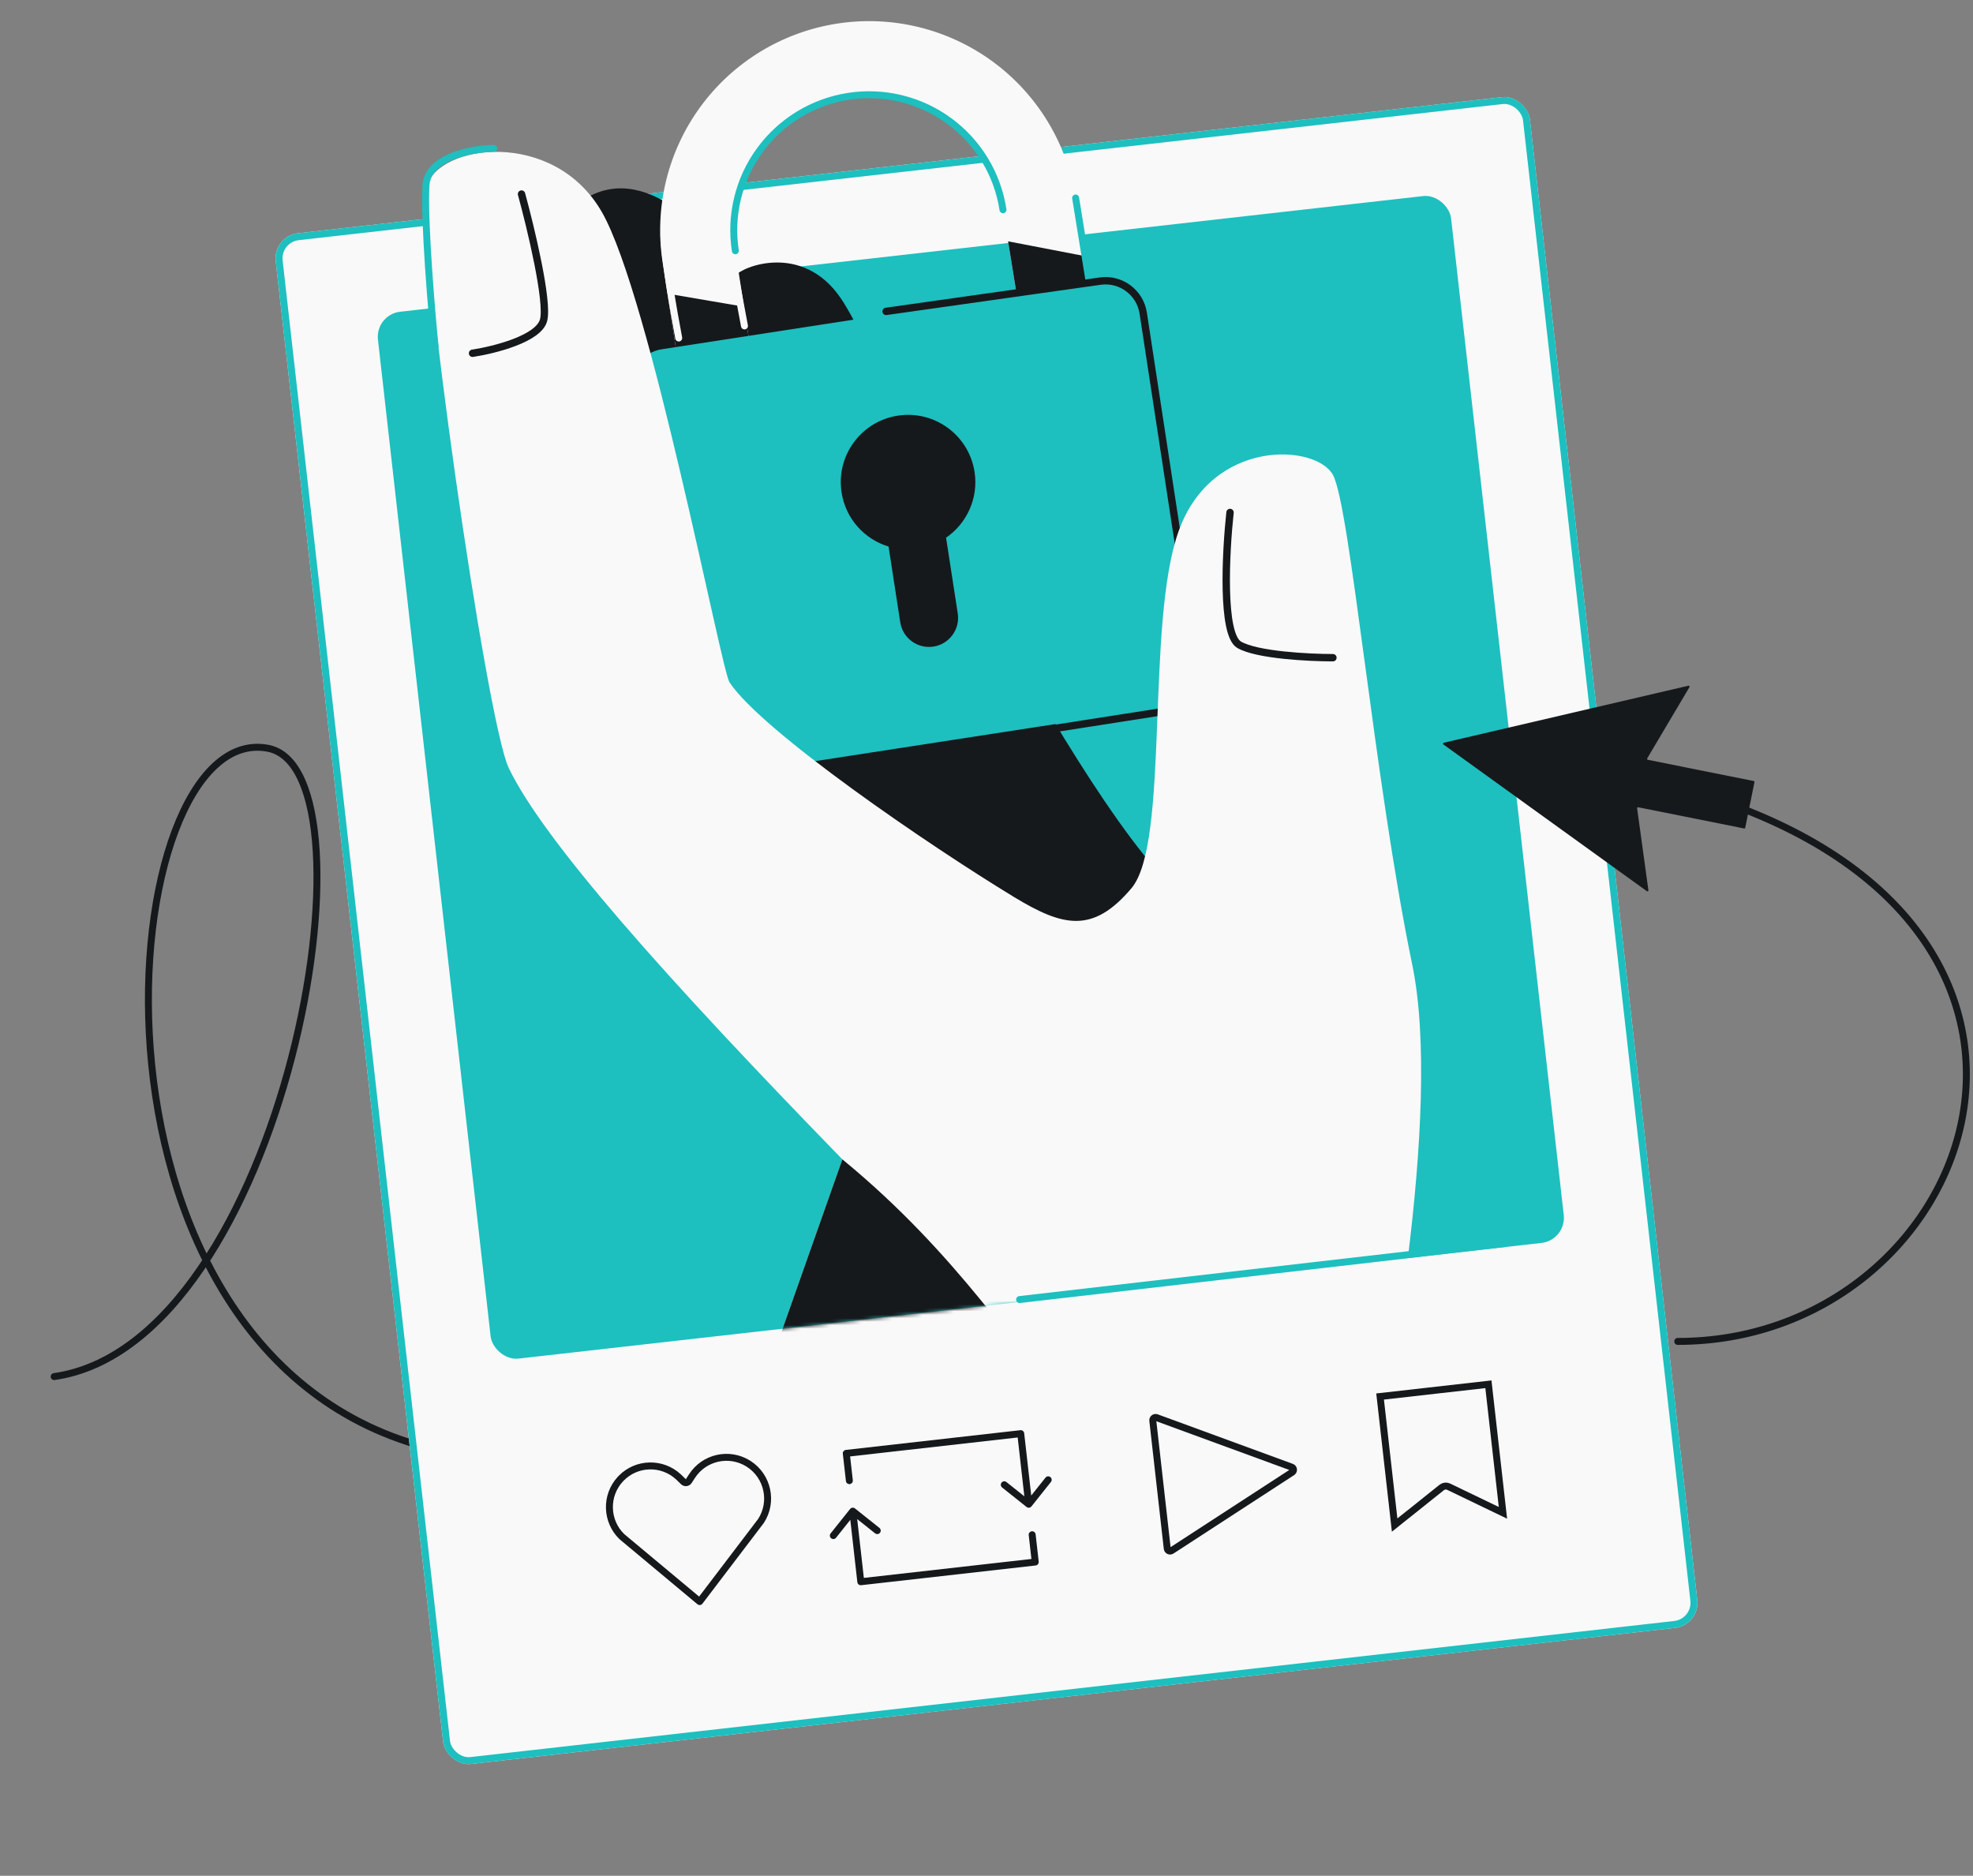 <svg width="568" height="540" viewBox="0 0 568 540" fill="none" xmlns="http://www.w3.org/2000/svg">
<rect x="0" y="0" width="568" height="540" fill="#808080" stroke="none"/>
<g clip-path="url(#clip0_1108_568)">
<path d="M496.196 230.801C612.073 271.302 566.977 386.163 482.997 386.163M122.05 416.468C16.691 387.81 32.304 206.956 77.121 215.406C110.727 221.742 82.086 386.824 15.591 396.284" stroke="#16191C" stroke-width="2" stroke-linecap="round" stroke-linejoin="round"/>
<rect x="78.562" y="67.966" width="363.36" height="443.471" rx="7.263" transform="rotate(-6.45 78.562 67.966)" fill="#F9F9F9"/>
<rect x="79.668" y="68.847" width="361.36" height="441.471" rx="6.263" transform="rotate(-6.45 79.668 68.847)" fill="#F9F9F9" stroke="#1EBFBF" stroke-width="2"/>
<rect x="107.99" y="90.553" width="310.906" height="303.286" rx="7.263" transform="rotate(-6.45 107.99 90.553)" fill="#1EBFBF"/>
<path d="M199.215 424.933C202.716 419.526 209.872 417.926 215.328 421.277L215.586 421.441C221.064 425 222.632 432.329 219.095 437.821L201.426 461.053L179.011 442.346C174.416 437.853 174.241 430.526 178.571 425.823L178.78 425.601C183.261 420.976 190.592 420.795 195.297 425.14L195.519 425.351L196.747 426.544C196.962 426.753 197.259 426.855 197.557 426.821C197.854 426.787 198.12 426.622 198.283 426.37L199.215 424.933Z" stroke="#16191C" stroke-width="2" stroke-linejoin="round"/>
<path d="M243.526 426.354C243.588 426.903 244.083 427.298 244.632 427.236C245.181 427.174 245.576 426.679 245.514 426.13L243.526 426.354ZM243.632 418.388L243.52 417.395C242.971 417.457 242.576 417.952 242.638 418.501L243.632 418.388ZM293.858 412.71L294.852 412.598C294.79 412.049 294.295 411.655 293.746 411.717L293.858 412.71ZM295.533 433.82C295.965 434.164 296.594 434.093 296.938 433.661L302.547 426.623C302.891 426.191 302.82 425.561 302.388 425.217C301.956 424.873 301.327 424.944 300.983 425.376L295.997 431.633L289.741 426.647C289.309 426.303 288.68 426.374 288.336 426.806C287.991 427.238 288.063 427.867 288.494 428.211L295.533 433.82ZM244.52 426.242L245.514 426.13L244.626 418.276L243.632 418.388L242.638 418.501L243.526 426.354L244.52 426.242ZM243.632 418.388L243.744 419.382L293.971 413.704L293.858 412.71L293.746 411.717L243.52 417.395L243.632 418.388ZM293.858 412.71L292.865 412.823L295.163 433.15L296.156 433.038L297.15 432.926L294.852 412.598L293.858 412.71Z" fill="#16191C"/>
<path d="M298.142 441.703C298.08 441.155 297.585 440.76 297.036 440.822C296.487 440.884 296.093 441.379 296.155 441.928L298.142 441.703ZM298.036 449.669L298.149 450.663C298.697 450.601 299.092 450.106 299.03 449.557L298.036 449.669ZM247.81 455.347L246.816 455.46C246.879 456.008 247.374 456.403 247.922 456.341L247.81 455.347ZM246.135 434.238C245.704 433.894 245.074 433.965 244.73 434.397L239.121 441.435C238.777 441.867 238.848 442.496 239.28 442.84C239.712 443.185 240.341 443.114 240.685 442.682L245.671 436.425L251.928 441.411C252.359 441.755 252.989 441.684 253.333 441.252C253.677 440.82 253.606 440.191 253.174 439.847L246.135 434.238ZM297.149 441.816L296.155 441.928L297.043 449.782L298.036 449.669L299.03 449.557L298.142 441.703L297.149 441.816ZM298.036 449.669L297.924 448.676L247.698 454.354L247.81 455.347L247.922 456.341L298.149 450.663L298.036 449.669ZM247.81 455.347L248.804 455.235L246.506 434.908L245.512 435.02L244.519 435.132L246.816 455.46L247.81 455.347Z" fill="#16191C"/>
<path d="M371.854 422.354C372.445 422.571 372.566 423.334 372.115 423.73L372.018 423.804L337.291 446.383C336.783 446.714 336.103 446.394 336.035 445.791L331.871 408.955C331.807 408.39 332.322 407.948 332.855 408.067L332.963 408.098L371.854 422.354Z" stroke="#16191C" stroke-width="2"/>
<path d="M428.493 398.497L432.677 435.506L417.059 427.989L416.934 427.935C416.344 427.701 415.675 427.777 415.151 428.136L415.042 428.218L401.496 439.03L397.312 402.022L428.493 398.497Z" stroke="#16191C" stroke-width="2"/>
<mask id="mask0_1108_568" style="mask-type:alpha" maskUnits="userSpaceOnUse" x="101" y="-22" width="350" height="414">
<path d="M108.993 99.434L101.956 23.294C101.675 20.249 103.331 17.354 106.099 16.053L184.434 -20.761C185.968 -21.482 187.705 -21.644 189.345 -21.219L320.889 12.865C321.446 13.009 321.984 13.219 322.491 13.49L414.568 62.711C416.674 63.837 418.092 65.927 418.361 68.301L450.184 349.813C450.635 353.799 447.769 357.395 443.783 357.846L149.278 391.139C145.293 391.589 141.696 388.723 141.246 384.737L108.993 99.434Z" fill="#1EBFBF"/>
</mask>
<g mask="url(#mask0_1108_568)">
<path d="M284.967 175.033C296.224 196.423 322.905 242.805 339.567 257.215V260.029V304.497L211.792 235.825C188.526 183.664 146.609 75.403 165.072 59.642C183.535 43.881 203.911 66.209 211.792 79.343C213.293 76.904 231.002 69.519 242.119 85.953C250.878 98.901 272.077 150.543 284.967 175.033Z" fill="#16191C"/>
<path d="M210.701 120.078L284.535 103.87L304.345 180.706L262.926 198.114L210.701 120.078Z" fill="#16191C"/>
<path d="M202.094 148.905L190.754 75.422C188.32 59.652 192.25 43.562 201.68 30.69C211.11 17.819 225.267 9.221 241.037 6.787C256.806 4.354 272.897 8.284 285.768 17.714C298.619 27.129 307.21 41.256 309.66 56.995L309.661 56.995L322.805 138.246C323.739 144.021 319.814 149.461 314.038 150.395C308.263 151.33 302.823 147.405 301.889 141.629L288.744 60.378L288.732 60.302C287.155 50.086 281.585 40.915 273.247 34.806C264.909 28.697 254.484 26.151 244.268 27.728C234.053 29.304 224.882 34.874 218.773 43.213C212.664 51.551 210.118 61.975 211.694 72.19L223.034 145.674C223.927 151.456 219.962 156.867 214.18 157.76C208.397 158.652 202.986 154.688 202.094 148.905Z" fill="#F9F9F9"/>
<path d="M314.038 150.395C319.814 149.461 323.739 144.021 322.805 138.246L312.198 73.707L290.215 69.473L291.177 75.422L301.889 141.629C302.823 147.405 308.263 151.33 314.038 150.395Z" fill="#16191C"/>
<path d="M214.18 157.76C219.963 156.867 223.927 151.456 223.034 145.674L214.18 88.296L192.16 84.532L192.507 86.781L202.094 148.905C202.986 154.688 208.397 158.652 214.18 157.76Z" fill="#16191C"/>
<path d="M191.137 67.338C191.137 73.647 193.976 89.947 195.396 97.307M214.323 93.828L211.336 77.898" stroke="#F9F9F9" stroke-width="2" stroke-linecap="round"/>
<path d="M309.66 56.995L322.805 138.246C323.739 144.021 319.814 149.461 314.039 150.395C308.263 151.33 302.823 147.405 301.889 141.629M288.744 60.378L288.732 60.302C287.155 50.086 281.585 40.915 273.247 34.806C264.909 28.697 254.484 26.151 244.268 27.728C234.053 29.304 224.882 34.874 218.773 43.213C212.664 51.551 210.118 61.975 211.694 72.19" stroke="#1EBFBF" stroke-width="2" stroke-linecap="round"/>
<path d="M317.496 80.946C323.009 80.095 328.168 83.875 329.019 89.388L344.838 191.896C345.689 197.409 341.909 202.567 336.396 203.418L209.393 223.017C203.881 223.868 198.722 220.089 197.871 214.576L182.051 112.068C181.201 106.555 184.98 101.396 190.493 100.545L317.496 80.946ZM258.463 119.655C247.89 121.287 240.642 131.18 242.274 141.753C243.448 149.361 248.9 155.247 255.805 157.342L259.169 179.142C259.874 183.713 264.152 186.847 268.723 186.141C273.294 185.436 276.428 181.158 275.723 176.587L272.359 154.788C278.311 150.709 281.736 143.452 280.562 135.844C278.93 125.272 269.036 118.024 258.463 119.655Z" fill="#1EBFBF"/>
<path d="M291.524 211.594L335.557 204.722C341.538 203.789 345.637 198.192 344.722 192.209L329.118 90.143C328.209 84.193 322.681 80.083 316.721 80.926L255.101 89.643" stroke="#16191C" stroke-width="2.126" stroke-linecap="round"/>
<path d="M406.563 277.69C415.301 319.789 399.612 406.439 390.676 444.501C308.543 467.025 243.095 421.349 220.638 395.695L242.503 333.744C190.993 280.822 156.484 241.871 146.481 221.138C139.938 207.579 119.816 65.899 122.853 53.752C125.89 41.605 159.294 36.746 173.264 61.04C187.233 85.334 207.597 192.801 210.026 196.445C219.473 210.615 267.571 243.446 291.933 258.237C306.052 266.809 314.624 268.826 325.718 255.716C336.811 242.605 329.752 179.574 339.332 152.849C348.913 126.124 378.761 127.759 383.726 136.695C388.69 145.631 395.641 225.065 406.563 277.69Z" fill="#F9F9F9"/>
<path d="M142.126 42.738C135.879 42.738 123.163 45.238 122.64 53.257C121.986 63.28 124.383 91.389 125.255 99.67" stroke="#1EBFBF" stroke-width="2" stroke-linecap="round"/>
<path d="M354.11 147.526C352.866 158.974 351.646 182.617 356.723 185.604C361.8 188.59 376.842 189.337 383.729 189.337M136.039 101.697C142.268 100.757 155.077 97.537 156.487 92.178C157.897 86.819 152.844 65.737 150.141 55.865" stroke="#16191C" stroke-width="2.126" stroke-linecap="round"/>
<path d="M220.638 395.697L242.503 333.747C309.578 388.828 309.955 446.489 390.677 444.503C308.544 467.027 243.096 421.351 220.638 395.697Z" fill="#16191C"/>
</g>
<path d="M474.556 256.298C474.589 256.539 474.318 256.702 474.12 256.56L415.537 214.31C415.345 214.171 415.405 213.87 415.636 213.816L486.068 197.401C486.305 197.346 486.493 197.602 486.369 197.812L474.21 218.318C474.113 218.481 474.207 218.692 474.394 218.73L504.867 224.836C505.017 224.866 505.114 225.012 505.084 225.162L502.43 238.282C502.4 238.431 502.254 238.528 502.105 238.498L471.637 232.395C471.45 232.358 471.282 232.516 471.308 232.704L474.556 256.298Z" fill="#16191C"/>
<path d="M293.53 374.11L433.339 357.971" stroke="#1EBFBF" stroke-width="2" stroke-linecap="round"/>
</g>
<defs>
<clipPath id="clip0_1108_568">
<rect width="568" height="540" rx="48" fill="white"/>
</clipPath>
</defs>
</svg>
